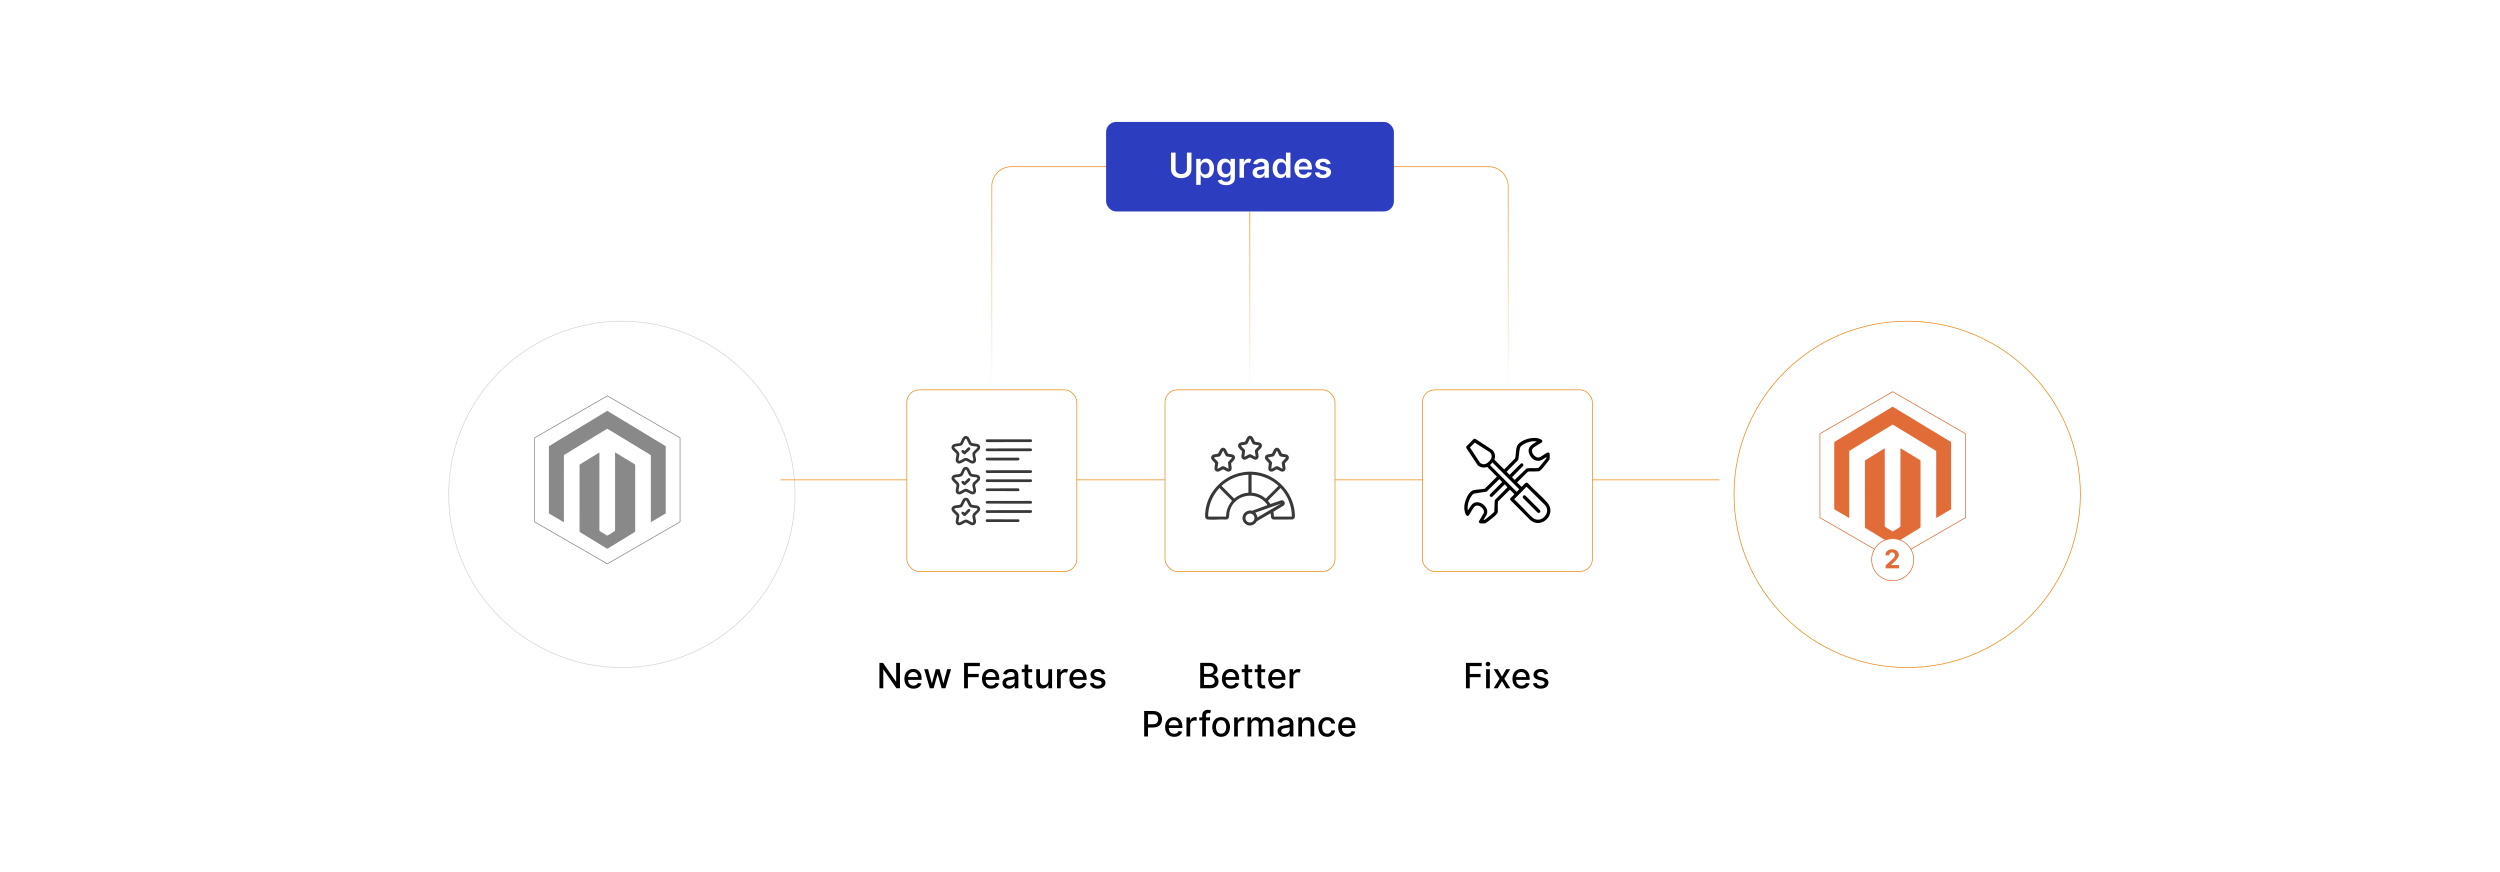 <?xml version="1.0" encoding="UTF-8"?>
<svg id="Layer_1" data-name="Layer 1" xmlns="http://www.w3.org/2000/svg" xmlns:xlink="http://www.w3.org/1999/xlink" viewBox="0 0 860 300">
  <defs>
    <filter id="drop-shadow-4" x="124.04" y="80" width="180" height="180" filterUnits="userSpaceOnUse">
      <feOffset dx="5" dy="5"/>
      <feGaussianBlur result="blur" stdDeviation="10"/>
      <feFlood flood-color="#000" flood-opacity=".05"/>
      <feComposite in2="blur" operator="in"/>
      <feComposite in="SourceGraphic"/>
    </filter>
    <filter id="drop-shadow-5" x="566.12" y="80" width="180" height="180" filterUnits="userSpaceOnUse">
      <feOffset dx="5" dy="5"/>
      <feGaussianBlur result="blur-2" stdDeviation="10"/>
      <feFlood flood-color="#000" flood-opacity=".05"/>
      <feComposite in2="blur-2" operator="in"/>
      <feComposite in="SourceGraphic"/>
    </filter>
    <linearGradient id="linear-gradient" x1="430" y1="133.909" x2="430" y2="57.216" gradientUnits="userSpaceOnUse">
      <stop offset="0" stop-color="#ea8915" stop-opacity="0"/>
      <stop offset="1" stop-color="#ea8915"/>
    </linearGradient>
    <linearGradient id="linear-gradient-2" x1="429.945" y1="134.237" x2="429.945" y2="72.794" xlink:href="#linear-gradient"/>
  </defs>
  <rect y="0" width="860" height="300" fill="#fff"/>
  <g>
    <circle cx="208.919" cy="165.072" r="59.574" fill="#fff" filter="url(#drop-shadow-4)" stroke="#d6d6d6" stroke-miterlimit="10" stroke-width=".25"/>
    <circle cx="651.081" cy="165.072" r="59.574" fill="#fff" filter="url(#drop-shadow-5)" stroke="#ea8915" stroke-miterlimit="10" stroke-width=".25"/>
    <g>
      <polygon points="676.104 178.087 676.104 149.192 651.081 134.745 626.057 149.192 626.057 178.087 651.081 192.534 676.104 178.087" fill="#fff" stroke="#e16c37" stroke-miterlimit="10" stroke-width=".25"/>
      <g>
        <path d="M671.181,175.211c-.057.022-.118.037-.17.068-1.587.933-3.173,1.867-4.759,2.801-.054.032-.11.062-.182.102-.008-.053-.018-.092-.02-.132-.003-.063-.001-.127-.001-.191.001-7.483.001-14.966.001-22.449,0-.33.04-.253-.23-.417-4.835-2.935-9.67-5.869-14.506-8.802-.303-.183-.212-.18-.502-.003-4.812,2.924-9.623,5.849-14.434,8.774-.011.007-.021.015-.033.019-.16.068-.206.183-.205.359.005,7.54.004,15.08.004,22.62v.258c-.071-.036-.126-.059-.176-.089-1.52-.896-3.04-1.792-4.56-2.688-.109-.065-.217-.132-.329-.193-.069-.038-.102-.09-.099-.169.002-.057-0-.114-0-.172,0-7.521-0-15.042 0-22.563,0-.355-.033-.269.254-.443,6.536-3.961,13.073-7.921,19.61-11.881.022-.013.046-.024.065-.04.096-.08.182-.072.291-.005.561.347,1.128.686,1.693,1.028,6.028,3.647,12.057,7.295,18.086,10.941.062.038.134.06.202.09v23.173Z" fill="#e16c37"/>
        <path d="M648.328,154.218c.013.064.026.099.027.135.004.076.002.152.002.229,0,8.741-0,17.482.001,26.222,0,.472-.041.356.338.591.728.452,1.462.894,2.189,1.349.127.079.218.078.344 0.0.766-.475,1.534-.947,2.309-1.408.158-.094.209-.198.209-.379-.004-8.83-.004-17.659-.004-26.489v-.25c.09-.024.141.034.196.067,1.02.619,2.04,1.24,3.059,1.86,1.155.703,2.308,1.409,3.466,2.106.15.09.204.19.204.364-.004,7.546-.004,15.093-0,22.64,0,.165-.048.264-.192.352-3.079,1.876-6.155,3.757-9.231,5.638-.059.036-.12.07-.189.11-.124-.075-.249-.149-.373-.225-2.978-1.822-5.955-3.646-8.936-5.463-.163-.099-.219-.207-.219-.395.005-4.142.004-8.283.004-12.425,0-3.367,0-6.733,0-10.1,0-.051.006-.102-.001-.152-.02-.146.048-.228.171-.304,2.142-1.315,4.282-2.635,6.422-3.954.059-.036.12-.069.206-.117Z" fill="#e16c37"/>
      </g>
      <circle cx="651.081" cy="192.534" r="7.235" fill="#fff" stroke="#e16c37" stroke-miterlimit="10" stroke-width=".25"/>
      <path d="M648.646,194.524l2.303-2.132c.587-.565.903-.92.903-1.435,0-.568-.424-.922-.992-.922-.591,0-.982.379-.979.998h-1.299c-.003-1.27.929-2.082,2.287-2.082,1.387,0,2.303.793,2.303,1.914,0,.736-.357,1.343-1.687,2.556l-.944.926v.044h2.716v1.118h-4.611v-.985Z" fill="#e16c37"/>
    </g>
    <g>
      <polygon points="233.943 179.519 233.943 150.625 208.919 136.178 183.896 150.625 183.896 179.519 208.919 193.967 233.943 179.519" fill="#fff" stroke="#898989" stroke-miterlimit="10" stroke-width=".25"/>
      <g>
        <path d="M229.019,176.643c-.057.022-.118.037-.17.068-1.587.933-3.173,1.867-4.759,2.801-.054.032-.11.062-.182.102-.008-.053-.018-.092-.02-.132-.003-.063-.001-.127-.001-.191.001-7.483.001-14.966.001-22.449,0-.33.04-.253-.23-.417-4.835-2.935-9.67-5.869-14.506-8.802-.303-.183-.212-.18-.502-.003-4.812,2.924-9.623,5.849-14.434,8.774-.011.007-.021.015-.033.019-.16.068-.206.183-.205.359.005,7.54.004,15.08.004,22.62v.258c-.071-.036-.126-.059-.176-.089-1.52-.896-3.04-1.792-4.56-2.688-.109-.065-.217-.132-.329-.193-.069-.038-.102-.09-.099-.169.002-.057-0-.114-0-.172,0-7.521-0-15.042 0-22.563,0-.355-.033-.269.254-.443,6.536-3.961,13.073-7.921,19.61-11.881.022-.013.046-.024.065-.04.096-.08.182-.072.291-.005.561.347,1.128.686,1.693,1.028,6.028,3.647,12.057,7.295,18.086,10.941.062.038.134.06.202.09v23.173Z" fill="#898989"/>
        <path d="M206.167,155.651c.013.064.026.099.027.135.004.076.002.152.002.229,0,8.741-0,17.482.001,26.222,0,.472-.041.356.338.591.728.452,1.462.894,2.189,1.349.127.079.218.078.344 0.0.766-.475,1.534-.947,2.309-1.408.158-.094.209-.198.209-.379-.004-8.83-.004-17.659-.004-26.489v-.25c.09-.024.141.034.196.067,1.02.619,2.04,1.24,3.059,1.86,1.155.703,2.308,1.409,3.466,2.106.15.09.204.19.204.364-.004,7.546-.004,15.093-0,22.64,0,.165-.048.264-.192.352-3.079,1.876-6.155,3.757-9.231,5.638-.059.036-.12.07-.189.11-.124-.075-.249-.149-.373-.225-2.978-1.822-5.955-3.646-8.936-5.463-.163-.099-.219-.207-.219-.395.005-4.142.004-8.283.004-12.425,0-3.367,0-6.733,0-10.1,0-.051.006-.102-.001-.152-.02-.146.048-.228.171-.304,2.142-1.315,4.282-2.635,6.422-3.954.059-.036.12-.069.206-.117Z" fill="#898989"/>
      </g>
    </g>
    <line x1="268.493" y1="165.072" x2="591.507" y2="165.072" fill="#fff" stroke="#ea8915" stroke-miterlimit="10" stroke-width=".25"/>
    <rect x="400.759" y="134.112" width="58.481" height="62.465" rx="4.253" ry="4.253" fill="#fff" stroke="#ea8915" stroke-miterlimit="10" stroke-width=".25"/>
    <rect x="489.301" y="134.112" width="58.481" height="62.465" rx="4.253" ry="4.253" fill="#fff" stroke="#ea8915" stroke-miterlimit="10" stroke-width=".25"/>
    <rect x="311.945" y="134.112" width="58.481" height="62.465" rx="4.253" ry="4.253" fill="#fff" stroke="#ea8915" stroke-miterlimit="10" stroke-width=".25"/>
    <g>
      <path d="M309.587,236.769h-1.214l-4.447-6.417h-.081v6.417h-1.32v-8.75h1.222l4.452,6.426h.081v-6.426h1.308v8.75Z"/>
      <path d="M311.103,233.53c0-2.017,1.205-3.409,3.034-3.409,1.486,0,2.905.927,2.905,3.298v.453h-4.666c.034,1.265.769,1.974,1.863,1.974.726,0,1.281-.316,1.512-.935l1.209.218c-.29,1.068-1.303,1.773-2.734,1.773-1.935,0-3.123-1.333-3.123-3.371ZM315.79,232.915c-.004-1.004-.654-1.739-1.645-1.739-1.038,0-1.713.808-1.765,1.739h3.41Z"/>
      <path d="M317.932,230.206h1.32l1.286,4.819h.064l1.29-4.819h1.32l1.281,4.798h.065l1.277-4.798h1.32l-1.927,6.562h-1.303l-1.333-4.738h-.098l-1.333,4.738h-1.299l-1.932-6.562Z"/>
      <path d="M331.642,228.019h5.426v1.137h-4.106v2.666h3.717v1.132h-3.717v3.815h-1.32v-8.75Z"/>
      <path d="M337.809,233.53c0-2.017,1.205-3.409,3.033-3.409,1.487,0,2.905.927,2.905,3.298v.453h-4.665c.034,1.265.769,1.974,1.862,1.974.727,0,1.282-.316,1.513-.935l1.209.218c-.29,1.068-1.303,1.773-2.734,1.773-1.935,0-3.123-1.333-3.123-3.371ZM342.496,232.915c-.004-1.004-.654-1.739-1.645-1.739-1.038,0-1.713.808-1.765,1.739h3.41Z"/>
      <path d="M344.856,234.914c0-1.491,1.273-1.815,2.517-1.961,1.179-.137,1.657-.128,1.657-.594v-.03c0-.743-.423-1.175-1.247-1.175-.859,0-1.337.449-1.525.914l-1.201-.273c.427-1.195,1.521-1.674,2.708-1.674,1.043,0,2.547.38,2.547,2.289v4.358h-1.248v-.897h-.051c-.244.491-.855,1.043-1.94,1.043-1.248,0-2.217-.709-2.217-2ZM349.034,234.401v-.846c-.184.184-1.167.295-1.581.351-.739.098-1.346.342-1.346,1.025,0,.632.521.957,1.243.957,1.063,0,1.683-.709,1.683-1.487Z"/>
      <path d="M355.068,231.231h-1.346v3.61c0,.739.372.876.786.876.205,0,.363-.039.449-.056l.231,1.055c-.149.056-.423.133-.829.137-1.008.021-1.919-.555-1.914-1.747v-3.875h-.961v-1.025h.961v-1.572h1.277v1.572h1.346v1.025Z"/>
      <path d="M360.631,230.206h1.281v6.562h-1.256v-1.137h-.068c-.303.701-.974,1.222-1.961,1.222-1.261,0-2.153-.846-2.153-2.474v-4.174h1.277v4.021c0,.893.547,1.465,1.337,1.465.718,0,1.546-.529,1.542-1.645v-3.841Z"/>
      <path d="M363.619,230.206h1.235v1.042h.068c.239-.704.889-1.141,1.666-1.141.359,0,.641.095.859.239l-.41,1.068c-.154-.077-.346-.128-.594-.128-.884,0-1.546.619-1.546,1.474v4.008h-1.277v-6.562Z"/>
      <path d="M367.873,233.53c0-2.017,1.205-3.409,3.034-3.409,1.486,0,2.905.927,2.905,3.298v.453h-4.666c.034,1.265.769,1.974,1.863,1.974.726,0,1.281-.316,1.512-.935l1.209.218c-.29,1.068-1.303,1.773-2.734,1.773-1.935,0-3.123-1.333-3.123-3.371ZM372.56,232.915c-.004-1.004-.654-1.739-1.645-1.739-1.038,0-1.713.808-1.765,1.739h3.41Z"/>
      <path d="M378.987,232.014c-.149-.44-.517-.881-1.312-.881-.727,0-1.273.359-1.269.863-.004.444.308.688,1.03.859l1.042.238c1.205.278,1.795.851,1.795,1.777,0,1.188-1.098,2.03-2.684,2.03-1.474,0-2.439-.654-2.653-1.816l1.235-.188c.153.644.645.974,1.41.974.837,0,1.38-.398,1.38-.905,0-.41-.294-.692-.927-.833l-1.11-.244c-1.23-.273-1.795-.893-1.795-1.824,0-1.162,1.051-1.943,2.534-1.943,1.419,0,2.217.666,2.482,1.688l-1.158.205Z"/>
    </g>
    <g>
      <path d="M504.282,228.019h5.427v1.137h-4.106v2.666h3.718v1.132h-3.718v3.815h-1.32v-8.75Z"/>
      <path d="M511.06,228.433c0-.418.363-.765.808-.765.44,0,.808.347.808.765,0,.419-.367.761-.808.761-.444,0-.808-.342-.808-.761ZM511.222,230.206h1.278v6.562h-1.278v-6.562Z"/>
      <path d="M516.671,232.761l1.461-2.555h1.397l-2.047,3.281,2.063,3.281h-1.397l-1.478-2.452-1.474,2.452h-1.401l2.042-3.281-2.017-3.281h1.401l1.448,2.555Z"/>
      <path d="M520.279,233.53c0-2.017,1.204-3.409,3.033-3.409,1.486,0,2.905.927,2.905,3.298v.453h-4.666c.034,1.265.769,1.974,1.863,1.974.726,0,1.281-.316,1.513-.935l1.209.218c-.291,1.068-1.304,1.773-2.734,1.773-1.935,0-3.123-1.333-3.123-3.371ZM524.966,232.915c-.005-1.004-.653-1.739-1.645-1.739-1.038,0-1.713.808-1.764,1.739h3.409Z"/>
      <path d="M531.393,232.014c-.149-.44-.517-.881-1.312-.881-.726,0-1.272.359-1.269.863-.004.444.308.688,1.029.859l1.043.238c1.205.278,1.794.851,1.794,1.777,0,1.188-1.098,2.03-2.683,2.03-1.475,0-2.439-.654-2.653-1.816l1.234-.188c.154.644.645.974,1.41.974.837,0,1.38-.398,1.38-.905,0-.41-.295-.692-.927-.833l-1.111-.244c-1.23-.273-1.794-.893-1.794-1.824,0-1.162,1.051-1.943,2.533-1.943,1.419,0,2.218.666,2.482,1.688l-1.158.205Z"/>
    </g>
    <g>
      <path d="M412.87,228.019h3.204c1.863,0,2.76,1.004,2.76,2.299,0,1.094-.671,1.641-1.474,1.846v.085c.867.047,1.816.812,1.816,2.166,0,1.342-.919,2.354-2.952,2.354h-3.354v-8.75ZM415.959,231.804c.889,0,1.581-.538,1.581-1.384,0-.727-.499-1.277-1.546-1.277h-1.803v2.661h1.769ZM416.095,235.637c1.269,0,1.769-.552,1.769-1.286,0-.833-.663-1.517-1.722-1.517h-1.953v2.803h1.906Z"/>
      <path d="M420.334,233.53c0-2.017,1.205-3.409,3.033-3.409,1.487,0,2.905.927,2.905,3.298v.453h-4.665c.034,1.265.769,1.974,1.862,1.974.727,0,1.282-.316,1.513-.935l1.209.218c-.29,1.068-1.303,1.773-2.734,1.773-1.935,0-3.123-1.333-3.123-3.371ZM425.021,232.915c-.004-1.004-.654-1.739-1.645-1.739-1.038,0-1.713.808-1.765,1.739h3.41Z"/>
      <path d="M430.752,231.231h-1.346v3.61c0,.739.372.876.786.876.205,0,.363-.039.449-.056l.231,1.055c-.149.056-.423.133-.829.137-1.008.021-1.919-.555-1.914-1.747v-3.875h-.961v-1.025h.961v-1.572h1.277v1.572h1.346v1.025Z"/>
      <path d="M435.221,231.231h-1.346v3.61c0,.739.372.876.786.876.205,0,.363-.039.448-.056l.231,1.055c-.149.056-.423.133-.829.137-1.008.021-1.918-.555-1.914-1.747v-3.875h-.961v-1.025h.961v-1.572h1.277v1.572h1.346v1.025Z"/>
      <path d="M436.264,233.53c0-2.017,1.204-3.409,3.033-3.409,1.486,0,2.905.927,2.905,3.298v.453h-4.666c.034,1.265.769,1.974,1.863,1.974.726,0,1.281-.316,1.513-.935l1.209.218c-.291,1.068-1.304,1.773-2.734,1.773-1.935,0-3.123-1.333-3.123-3.371ZM440.95,232.915c-.005-1.004-.653-1.739-1.645-1.739-1.038,0-1.713.808-1.764,1.739h3.409Z"/>
      <path d="M443.616,230.206h1.235v1.042h.068c.239-.704.889-1.141,1.666-1.141.359,0,.641.095.858.239l-.41,1.068c-.153-.077-.346-.128-.594-.128-.884,0-1.546.619-1.546,1.474v4.008h-1.278v-6.562Z"/>
      <path d="M393.59,244.587h3.119c2.034,0,3.029,1.222,3.029,2.833,0,1.614-1.004,2.841-3.033,2.841h-1.795v3.076h-1.32v-8.75ZM396.585,249.142c1.29,0,1.825-.731,1.825-1.722s-.534-1.701-1.841-1.701h-1.658v3.423h1.675Z"/>
      <path d="M400.794,250.099c0-2.017,1.205-3.409,3.034-3.409,1.486,0,2.905.927,2.905,3.298v.453h-4.666c.034,1.265.769,1.974,1.863,1.974.726,0,1.281-.316,1.512-.935l1.209.218c-.29,1.068-1.303,1.773-2.734,1.773-1.935,0-3.123-1.333-3.123-3.371ZM405.481,249.483c-.004-1.004-.654-1.739-1.645-1.739-1.038,0-1.713.808-1.765,1.739h3.41Z"/>
      <path d="M408.149,246.774h1.235v1.042h.068c.239-.704.897-1.141,1.666-1.141.162,0,.415.014.542.03v1.222c-.102-.029-.401-.076-.666-.076-.906,0-1.568.619-1.568,1.478v4.008h-1.277v-6.562Z"/>
      <path d="M416.253,247.8h-1.414v5.537h-1.282v-5.537h-1.012v-1.025h1.012v-.761c0-1.23.91-1.837,1.948-1.837.517,0,.889.106,1.068.175l-.299,1.034c-.12-.038-.308-.099-.573-.099-.624,0-.863.316-.863.897v.59h1.414v1.025Z"/>
      <path d="M417.009,250.086c0-2.043,1.209-3.397,3.059-3.397s3.059,1.353,3.059,3.397c0,2.029-1.209,3.384-3.059,3.384s-3.059-1.355-3.059-3.384ZM421.837,250.081c0-1.256-.564-2.324-1.764-2.324-1.21,0-1.773,1.068-1.773,2.324,0,1.261.564,2.315,1.773,2.315,1.201,0,1.764-1.055,1.764-2.315Z"/>
      <path d="M424.543,246.774h1.234v1.042h.068c.239-.704.897-1.141,1.667-1.141.163,0,.415.014.542.03v1.222c-.102-.029-.401-.076-.666-.076-.906,0-1.568.619-1.568,1.478v4.008h-1.277v-6.562Z"/>
      <path d="M429.161,246.774h1.226v1.068h.081c.273-.723.919-1.153,1.786-1.153.876,0,1.478.435,1.765,1.153h.068c.315-.701,1.025-1.153,1.97-1.153,1.188,0,2.024.747,2.024,2.247v4.4h-1.277v-4.281c0-.889-.556-1.265-1.23-1.265-.833,0-1.315.572-1.315,1.363v4.183h-1.273v-4.362c0-.713-.491-1.184-1.2-1.184-.727,0-1.346.615-1.346,1.5v4.046h-1.277v-6.562Z"/>
      <path d="M439.472,251.482c0-1.491,1.273-1.815,2.517-1.961,1.18-.137,1.658-.128,1.658-.594v-.03c0-.743-.423-1.175-1.248-1.175-.858,0-1.337.449-1.525.914l-1.2-.273c.427-1.195,1.52-1.674,2.709-1.674,1.042,0,2.546.38,2.546,2.289v4.358h-1.247v-.897h-.052c-.243.491-.855,1.043-1.94,1.043-1.248,0-2.218-.709-2.218-2ZM443.65,250.97v-.846c-.184.184-1.166.295-1.581.351-.739.098-1.346.342-1.346,1.025,0,.632.521.957,1.243.957,1.065,0,1.684-.709,1.684-1.487Z"/>
      <path d="M447.898,253.337h-1.277v-6.562h1.227v1.068h.081c.304-.696.948-1.153,1.935-1.153,1.342,0,2.234.85,2.234,2.474v4.174h-1.277v-4.021c0-.953-.525-1.52-1.393-1.52-.889,0-1.53.598-1.53,1.645v3.897Z"/>
      <path d="M453.506,250.086c0-2.004,1.197-3.397,3.047-3.397,1.491,0,2.572.88,2.709,2.204h-1.244c-.137-.615-.632-1.128-1.443-1.128-1.068,0-1.777.885-1.777,2.29,0,1.432.696,2.333,1.777,2.333.731,0,1.281-.419,1.443-1.128h1.244c-.142,1.277-1.145,2.209-2.696,2.209-1.905,0-3.06-1.406-3.06-3.384Z"/>
      <path d="M460.33,250.099c0-2.017,1.205-3.409,3.034-3.409,1.486,0,2.905.927,2.905,3.298v.453h-4.666c.034,1.265.769,1.974,1.863,1.974.727,0,1.281-.316,1.512-.935l1.21.218c-.291,1.068-1.304,1.773-2.734,1.773-1.935,0-3.124-1.333-3.124-3.371ZM465.018,249.483c-.004-1.004-.654-1.739-1.645-1.739-1.039,0-1.714.808-1.765,1.739h3.409Z"/>
    </g>
    <g>
      <path d="M332.486,149.992c1.079.292,1.17,1.608,1.775,2.394.88.303,2.631.001,2.877,1.202.115.562-.029.89-.392,1.295-.294.327-1.286,1.008-1.288,1.415-.004.941.813,2.202-.183,2.932-1.014.743-2.053-.457-2.998-.755-.979.304-2.308,1.683-3.235.571-.636-.763.03-2.007.014-2.892-.534-.696-1.428-1.181-1.728-2.023v-.42c.343-1.387,1.897-.99,2.959-1.315.543-.814.685-2.073,1.719-2.405h.48ZM332.471,151.027l-.253-.077c-.07.001-.11.042-.155.088-.291.301-.619,1.37-.906,1.793-.257.377-.51.467-.938.562-.483.107-1.316.101-1.722.258-.169.065-.235.189-.186.361.582.741,1.765,1.293,1.715,2.367-.02.429-.413,1.72-.27,2.012.068.138.261.148.393.093.779-.352,1.673-1.181,2.56-.887.487.162,1.337.83,1.741.903.236.043.379-.075.369-.312-.029-.705-.485-1.666-.252-2.366.184-.552,1.203-1.23,1.58-1.718.176-.3-.017-.434-.288-.498-.965-.23-1.976.067-2.565-.914-.308-.513-.532-1.137-.824-1.665Z" fill="#383838"/>
      <path d="M327.328,164.75v-.42c.342-1.413,1.897-.96,2.938-1.351.649-.796.75-2.429,2.071-2.373,1.12.048,1.357,1.627,1.891,2.372.801.324,2.267.031,2.77.889.224.383.245.915.015,1.299-.227.377-1.435,1.278-1.514,1.545-.228.769.674,1.993.047,2.867-.896,1.249-2.293-.161-3.279-.494-.949.289-1.898,1.416-2.928.824-1.088-.626-.282-2.166-.28-3.135-.542-.692-1.414-1.18-1.73-2.023ZM332.471,161.646l-.253-.077c-.07.001-.11.042-.155.088-.292.303-.617,1.37-.906,1.793-.551.803-1.753.557-2.573.786-.207.058-.376.205-.24.426.593.725,1.732,1.287,1.683,2.336-.02.431-.417,1.709-.269,2.011.082.167.233.12.373.074.862-.285,1.613-1.21,2.577-.865.467.167,1.38.835,1.743.901.24.044.374-.075.369-.312-.021-.946-.756-2.093.093-2.92.289-.293,1.047-.843,1.235-1.164.143-.243.027-.431-.227-.5-.613-.167-1.457-.08-2.056-.343-.683-.3-1-1.623-1.394-2.234Z" fill="#383838"/>
      <path d="M327.328,174.889c.402-1.347,1.901-.923,2.938-1.291.673-.838.769-2.542,2.192-2.37,1.006.122,1.257,1.669,1.771,2.368.821.308,2.266.035,2.768.891.752,1.28-.952,2.018-1.541,2.914.009.921.7,2.156-.029,2.92-.966,1.014-2.179-.305-3.151-.628-1.0.306-2.117,1.599-3.145.682-.798-.712-.024-2.133-.089-3.028-.554-.655-1.394-1.141-1.714-1.978v-.48ZM336.13,174.903c-.628-.239-1.844-.12-2.381-.467-.595-.385-.904-1.593-1.292-2.187-.087-.09-.229-.081-.331-.03-.247.122-.77,1.793-1.263,2.156-.548.405-1.643.289-2.292.467-.191.053-.358.199-.254.405.4.529,1.551,1.286,1.683,1.917.12.573-.413,2.182-.244,2.464.049.05.126.1.195.109.354.05,1.665-1.018,2.325-1.014.596.004,1.564.753,2.127.999.193.087.37-.059.422-.245-.075-1.029-.698-2.007.029-2.909.267-.331,1.189-.973,1.32-1.26.061-.133.031-.285-.045-.404Z" fill="#383838"/>
      <path d="M354.9,165.009c.288.316.071.831-.367.825l-15-.003c-.53-.045-.619-.725-.152-.934l15.313-.011c.065.035.158.07.206.123Z" fill="#383838"/>
      <path d="M339.427,175.501l15.164-.014c.629.072.563.89-.06.963l-14.879.001c-.631.031-.801-.725-.225-.949Z" fill="#383838"/>
      <path d="M339.223,151.952c-.276-.253-.129-.78.248-.824l15.119.002c.564.065.578.73.092.934l-15.031.03c-.132-.002-.332-.054-.428-.142Z" fill="#383838"/>
      <path d="M339.488,154.265l15.042-.016c.641.075.66.892.06.962l-15.057 0c-.577-.052-.623-.851-.044-.947Z" fill="#383838"/>
      <path d="M339.366,161.763l15.224-.014c.734.133.494.982-.179.964h-14.7c-.595-.004-.894-.587-.345-.95Z" fill="#383838"/>
      <path d="M339.61,172.325l14.741-.018c.666-.045,1.006.726.301.965l-15.327-.034c-.443-.376-.269-.827.285-.913Z" fill="#383838"/>
      <path d="M339.488,178.622l10.917.032c.443.231.385.855-.133.915l-10.739 0c-.576-.057-.625-.83-.045-.947Z" fill="#383838"/>
      <path d="M339.548,168.004l10.602-.014c.634.001.793.884.121.961l-10.947-.032c-.419-.329-.277-.803.223-.915Z" fill="#383838"/>
      <path d="M339.366,157.443l10.905-.014c.745.152.46,1.02-.239.963h-10.261c-.619.011-.986-.542-.405-.95Z" fill="#383838"/>
      <path d="M333.25,153.843c.379-.051.662.363.482.725-.231.466-1.325,1.215-1.67,1.688-.358.377-1.274-.643-1.312-.899-.105-.697.736-.73,1.047-.207.099-0,1.087-1.258,1.453-1.307Z" fill="#383838"/>
      <path d="M333.252,164.46c.374-.063.658.369.48.726-.226.456-1.3,1.197-1.643,1.656-.393.369-1.295-.571-1.339-.866-.105-.697.736-.73,1.047-.207.098-0,1.075-1.245,1.455-1.309Z" fill="#383838"/>
      <path d="M333.669,175.205c.211.211.13.482-.017.699-.103.151-1.497,1.536-1.601,1.578-.188.077-.368.071-.547-.022-.089-.046-.676-.641-.712-.727-.319-.778.642-.945,1.004-.346.089-0,1.036-1.129,1.267-1.251.186-.098.459-.078.606.069Z" fill="#383838"/>
    </g>
    <g>
      <path d="M414.572,176.738c.607-10.133,10.885-16.965,20.52-13.623,5.806,2.013,10.135,7.69,10.336,13.892.025.761.042,1.483-.843,1.694l-6.421.027c-1.092-.179-.917-.956-1.002-1.771-.008-.078-.026-.381-.142-.338l-4.67,2.683c-.881,1.691-3.196,2.03-4.391.47-1.529-1.996.383-4.637,2.763-4.082l5.241-1.906c.069-.082-.338-.588-.424-.691-3.921-4.672-11.669-2.653-12.635,3.331-.149.923.165,2.19-1.13,2.305-1.989-.15-4.253.193-6.209-.003-.519-.052-.787-.332-.995-.783.017-.399-.024-.807,0-1.206ZM429.456,163.296c-2.789.121-5.486,1.034-7.757,2.639-.207.146-1.484,1.097-1.459,1.241l4.313,4.314c1.396-1.11,3.09-1.926,4.903-1.985v-6.208ZM430.541,169.505c1.816.046,3.515.861,4.903,1.985l4.312-4.314c.03-.173-1.558-1.327-1.809-1.493-2.189-1.445-4.777-2.274-7.407-2.386v6.208ZM421.743,177.702c.084-.466.065-.925.138-1.399.184-1.185.724-2.335,1.38-3.322.102-.153.559-.653.525-.783l-4.303-4.321c-2.481,2.632-3.889,6.189-3.887,9.824h6.147ZM444.401,177.702c.002-3.635-1.405-7.191-3.887-9.824l-4.303,4.321.023.136c.212.145.658,1.016.842,1.025l3.684-1.258c1.008-.171,1.614,1.082.87,1.774l-3.527,2.139c-.081.132.071.675.09.874.025.265-.083.613.091.813h6.117ZM440.664,173.242l-8.798,3.104c-.119.08.144.251.206.337.264.371.459.864.458,1.321l8.135-4.761ZM431.538,178.207c0-.852-.69-1.542-1.542-1.542s-1.542.69-1.542,1.542.69,1.542,1.542,1.542,1.542-.69,1.542-1.542Z" fill="#383838"/>
      <path d="M430.24,149.915c.863.299,1.046,1.32,1.458,2.038.76.171,2.181.089,2.385,1.08.206,1-.824,1.551-1.358,2.224.046.856.625,2.108-.26,2.701-.833.559-1.709-.379-2.487-.615-.753.269-1.545,1.11-2.372.662-.987-.534-.383-1.882-.334-2.748-.354-.476-1.284-1.102-1.366-1.7-.204-1.479,1.378-1.42,2.393-1.604.412-.718.595-1.739,1.458-2.038h.482ZM433.072,153.231c-.057-.084-1.683-.211-1.986-.395-.356-.216-.727-1.357-.954-1.758-.035-.061-.071-.159-.162-.138-.113.026-.693,1.674-1.058,1.896-.303.184-1.929.311-1.986.395-.018.092.009.14.057.213.242.371,1.237,1.16,1.314,1.458.098.38-.313,2.094-.226,2.185.085.018.148-.02.224-.047.443-.161,1.076-.652,1.46-.769.636-.194,1.518.743,2.172.816.087-.091-.324-1.806-.226-2.185.077-.298,1.071-1.087,1.314-1.458.048-.073.075-.122.057-.213Z" fill="#383838"/>
      <path d="M422.42,156.049c.698.199,1.837.08,2.266.777.647,1.053-.628,1.813-1.184,2.535-.01.863.651,2.291-.409,2.783-.868.403-1.566-.441-2.344-.694-.816.275-1.622,1.199-2.497.607-.877-.594-.249-1.848-.255-2.695-.581-.733-1.895-1.497-1.162-2.571.476-.697,1.481-.483,2.192-.76.449-.657.693-1.964,1.669-2.012,1.038-.052,1.305,1.335,1.723,2.032ZM422.646,161.246l-.216-2.173c.366-.604,1.003-1.069,1.42-1.655-.011-.164-1.768-.3-2.045-.484-.296-.197-.933-1.895-1.057-1.895-.38.434-.697,1.793-1.221,1.972-.501.172-1.255.132-1.731.318-.07.028-.174.048-.151.15.031.136,1.105,1.099,1.266,1.326.063.09.14.225.157.331.07.444-.247,1.406-.262,1.918-.003.097-.028.122.075.191.441-.147,1.472-.904,1.868-.904.334,0,1.813.967,1.898.905Z" fill="#383838"/>
      <path d="M437.577,156.049c.418-.696.685-2.084,1.723-2.032.976.049,1.22,1.355,1.669,2.012.717.277,1.711.056,2.192.76.734,1.074-.581,1.839-1.162,2.571-.006.847.622,2.1-.255,2.695-.874.593-1.681-.332-2.497-.607-.785.261-1.469,1.1-2.344.694-1.055-.489-.399-1.921-.409-2.783-.549-.73-1.835-1.475-1.184-2.535.432-.703,1.569-.561,2.266-.777ZM437.351,161.246c.085.062,1.571-.903,1.897-.906.427-.004,1.41.754,1.87.905.103-.069.078-.094.075-.191-.015-.512-.333-1.474-.262-1.918.068-.429,1.15-1.242,1.422-1.658.027-.119-.158-.161-.237-.182-.449-.12-1.47-.142-1.809-.361-.362-.233-.717-1.527-1.057-1.895-.123,0-.76,1.699-1.057,1.895-.277.184-2.034.32-2.045.484.215.428,1.337,1.277,1.42,1.655.075.34-.352,2.073-.216,2.173Z" fill="#383838"/>
    </g>
    <g>
      <path d="M503.734,174.031c.13-1.556,1.348-4.891,3.021-5.356,1.203-.334,2.785-.271,4.026-.585l4.157-4.13-3.324-3.328c-1.163.396-2.377.205-3.302-.611l-3.809-5.765c-.133-.185-.16-.397-.116-.619l2.468-2.551c.234-.166.462-.259.732-.09l5.747,3.767c.646.563,1.024,1.57.96,2.424-.015.194-.237.888-.205.962l3.329,3.328,3.731-3.74c.425-1.313.172-3.713,1.002-4.778,1.343-1.723,4.721-2.644,6.806-2.206.607.127,2.119.559,1.443,1.408-.815.624-2.902,1.488-3.315,2.406-.538,1.199,1.169,3.277,2.542,2.718.875-.356,1.817-1.221,2.72-1.601.322-.117.689.111.738.456.037.265.038,1.684-.041,1.879-.73.921-1.401,1.902-2.175,2.787-.33.378-1.052,1.257-1.544,1.317-.523.063-1.358.042-1.925.059-.586.018-1.191-.055-1.768.042l-3.749,3.721,1.546,1.546c.241,0,1.483-2.058,2.126-1.309,2.071,2.288,4.68,4.365,6.687,6.68,3.497,4.032-2.027,9.276-5.78,6.074l-6.907-6.927c-.102-.18-.094-.387,0-.569.136-.263,1.416-1.307,1.389-1.459-.232-.199-1.394-1.526-1.592-1.488l-4.034,4.02c-.005.391-.076.814-.091,1.193-.032.776.087,1.709.003,2.454-.071.627-1.238,1.547-1.723,1.954-.812.682-1.714,1.349-2.596,1.928h-1.692c-.283-.145-.541-.362-.455-.716l1.635-2.803c.566-1.392-1.643-3.116-2.834-2.485-.836.443-1.696,2.474-2.289,3.256-.764.642-1.181-.519-1.338-1.106-.088-.329-.122-.664-.204-.992.023-.38-.031-.792,0-1.168ZM528.655,151.846c-1.585-.229-3.255.2-4.606,1.026-.536.328-1.072.706-1.214,1.354-.282,1.285-.289,2.731-.585,4.027l-3.979,4.022,1.017,1.071,3.884-3.879c.499-.32,1.109.266.783.783l-3.816,3.893.908.951,4.063-3.922c1.218-.296,2.664-.017,3.868-.159.094-.011.141-.024.225-.067.163-.084.799-.873.969-1.074.344-.408,1.607-1.886,1.766-2.261.031-.072.121-.384-.042-.334-1.339.803-2.276,1.715-3.922,1.002-1.237-.536-2.399-2.347-2.105-3.703.3-1.384,1.761-1.97,2.787-2.729ZM507.336,152.261l-1.622,1.599-.01.126,3.427,5.218c1.391,1.11,2.649.149,3.563-.994.645-.806.577-1.972-.209-2.653l-5.149-3.296ZM513.422,159.108l-.881.881,9.198,9.201.881-.881-9.198-9.201ZM510.329,178.876c.225.164,1.018-.526,1.22-.677.87-.651,1.713-1.362,2.485-2.126l.151-3.878.081-.211,4.289-4.354c.011-.061-.741-.834-.839-.9-.054-.037-.093-.076-.166-.049l-4.187,4.165c-.514.323-1.095-.202-.818-.759l4.207-4.259-.973-1.018-4.377,4.308-4.297.664c-.807.248-1.624,1.971-1.879,2.732-.328.978-.418,1.952-.323,2.975.106.024.114-.032.165-.097.714-.919,1.157-2.246,2.449-2.571,1.737-.436,3.955,1.212,4.096,2.99.1,1.259-.765,2.011-1.283,3.063ZM525.132,167.438l-4.235,4.279c.954.993,1.951,1.943,2.916,2.926.92.937,3.07,3.458,4.143,3.912,2.757,1.167,5.62-2.455,3.561-4.788l-6.384-6.329Z"/>
      <path d="M524.375,170.37c.137-.007.327.094.43.186l4.959,4.964c.407.588-.283,1.216-.847.789l-4.931-4.934c-.356-.363-.11-.979.388-1.004Z"/>
    </g>
    <path d="M518.815,133.909v-69.809c0-3.733-3.026-6.759-6.759-6.759h-164.111c-3.733,0-6.759,3.026-6.759,6.759v69.809" fill="none" stroke="url(#linear-gradient)" stroke-miterlimit="10" stroke-width=".25"/>
    <g>
      <rect x="380.497" y="41.943" width="99.006" height="30.797" rx="3.455" ry="3.455" fill="#2c3ebf"/>
      <g>
        <path d="M409.854,52.495v5.723c0,1.962-1.513,3.064-3.512,3.064-2.008,0-3.512-1.103-3.512-3.064v-5.723h1.568v5.685c0,1.069.858,1.691,1.944,1.691,1.09,0,1.948-.622,1.948-1.691v-5.685h1.564Z" fill="#fff"/>
        <path d="M411.502,54.659h1.505v1.073h.088c.233-.469.71-1.158,1.856-1.158,1.5,0,2.68,1.176,2.68,3.34,0,2.139-1.145,3.352-2.676,3.352-1.116,0-1.619-.664-1.86-1.137h-.063v3.457h-1.53v-8.927ZM414.528,60.01c1.01,0,1.542-.887,1.542-2.104,0-1.209-.524-2.075-1.542-2.075-.985,0-1.526.815-1.526,2.075s.549,2.104,1.526,2.104Z" fill="#fff"/>
        <path d="M418.9,62.081l1.378-.334c.186.355.592.791,1.513.791.871,0,1.505-.394,1.505-1.323v-1.23h-.076c-.237.478-.756,1.074-1.868,1.074-1.496,0-2.675-1.057-2.675-3.175,0-2.134,1.179-3.31,2.68-3.31,1.145,0,1.631.69,1.864,1.158h.085v-1.073h1.509v6.598c0,1.636-1.294,2.439-3.048,2.439-1.652,0-2.586-.731-2.866-1.615ZM423.305,57.876c0-1.23-.541-2.046-1.526-2.046-1.019,0-1.542.866-1.542,2.046,0,1.196.533,1.982,1.542,1.982.977,0,1.526-.744,1.526-1.982Z" fill="#fff"/>
        <path d="M426.393,54.659h1.483v1.082h.068c.237-.752.854-1.175,1.602-1.175.351,0,.642.093.871.236l-.474,1.269c-.165-.076-.355-.136-.605-.136-.799,0-1.415.579-1.415,1.399v3.816h-1.53v-6.492Z" fill="#fff"/>
        <path d="M430.894,59.33c0-1.463,1.205-1.839,2.464-1.975,1.145-.122,1.605-.144,1.605-.583v-.025c0-.638-.389-1.002-1.099-1.002-.748,0-1.179.381-1.331.824l-1.429-.202c.338-1.184,1.386-1.793,2.751-1.793,1.239,0,2.638.516,2.638,2.232v4.345h-1.471v-.892h-.051c-.279.545-.888,1.022-1.906,1.022-1.238,0-2.172-.676-2.172-1.952ZM434.969,58.822v-.765c-.199.16-1.002.262-1.403.316-.685.098-1.196.343-1.196.931,0,.561.456.854,1.095.854.921,0,1.505-.613,1.505-1.336Z" fill="#fff"/>
        <path d="M437.776,57.914c0-2.164,1.18-3.34,2.68-3.34,1.145,0,1.623.69,1.855,1.158h.064v-3.237h1.534v8.656h-1.504v-1.022h-.094c-.24.473-.743,1.137-1.859,1.137-1.53,0-2.676-1.213-2.676-3.352ZM442.405,57.905c0-1.26-.541-2.075-1.526-2.075-1.019,0-1.543.866-1.543,2.075,0,1.218.533,2.104,1.543,2.104.977,0,1.526-.845,1.526-2.104Z" fill="#fff"/>
        <path d="M445.272,57.943c0-2.004,1.214-3.369,3.073-3.369,1.598,0,2.967,1.002,2.967,3.28v.469h-4.522c.013,1.112.668,1.763,1.657,1.763.659,0,1.166-.287,1.373-.837l1.429.161c-.271,1.128-1.31,1.868-2.823,1.868-1.957,0-3.153-1.298-3.153-3.335ZM449.846,57.292c-.008-.883-.6-1.525-1.478-1.525-.913,0-1.526.697-1.572,1.525h3.051Z" fill="#fff"/>
        <path d="M456.348,56.527c-.118-.427-.49-.811-1.196-.811-.638,0-1.124.305-1.12.744-.004.376.258.605.917.752l1.107.237c1.227.266,1.822.832,1.826,1.758-.004,1.23-1.149,2.071-2.772,2.071-1.594,0-2.596-.706-2.785-1.897l1.492-.144c.131.584.587.888,1.289.888.727,0,1.208-.334,1.208-.777,0-.368-.278-.608-.874-.74l-1.107-.232c-1.247-.258-1.83-.883-1.826-1.83-.004-1.2,1.06-1.97,2.625-1.97,1.522,0,2.4.702,2.611,1.801l-1.395.152Z" fill="#fff"/>
      </g>
    </g>
    <line x1="429.945" y1="72.794" x2="429.945" y2="134.237" fill="none" stroke="url(#linear-gradient-2)" stroke-miterlimit="10" stroke-width=".25"/>
  </g>
</svg>